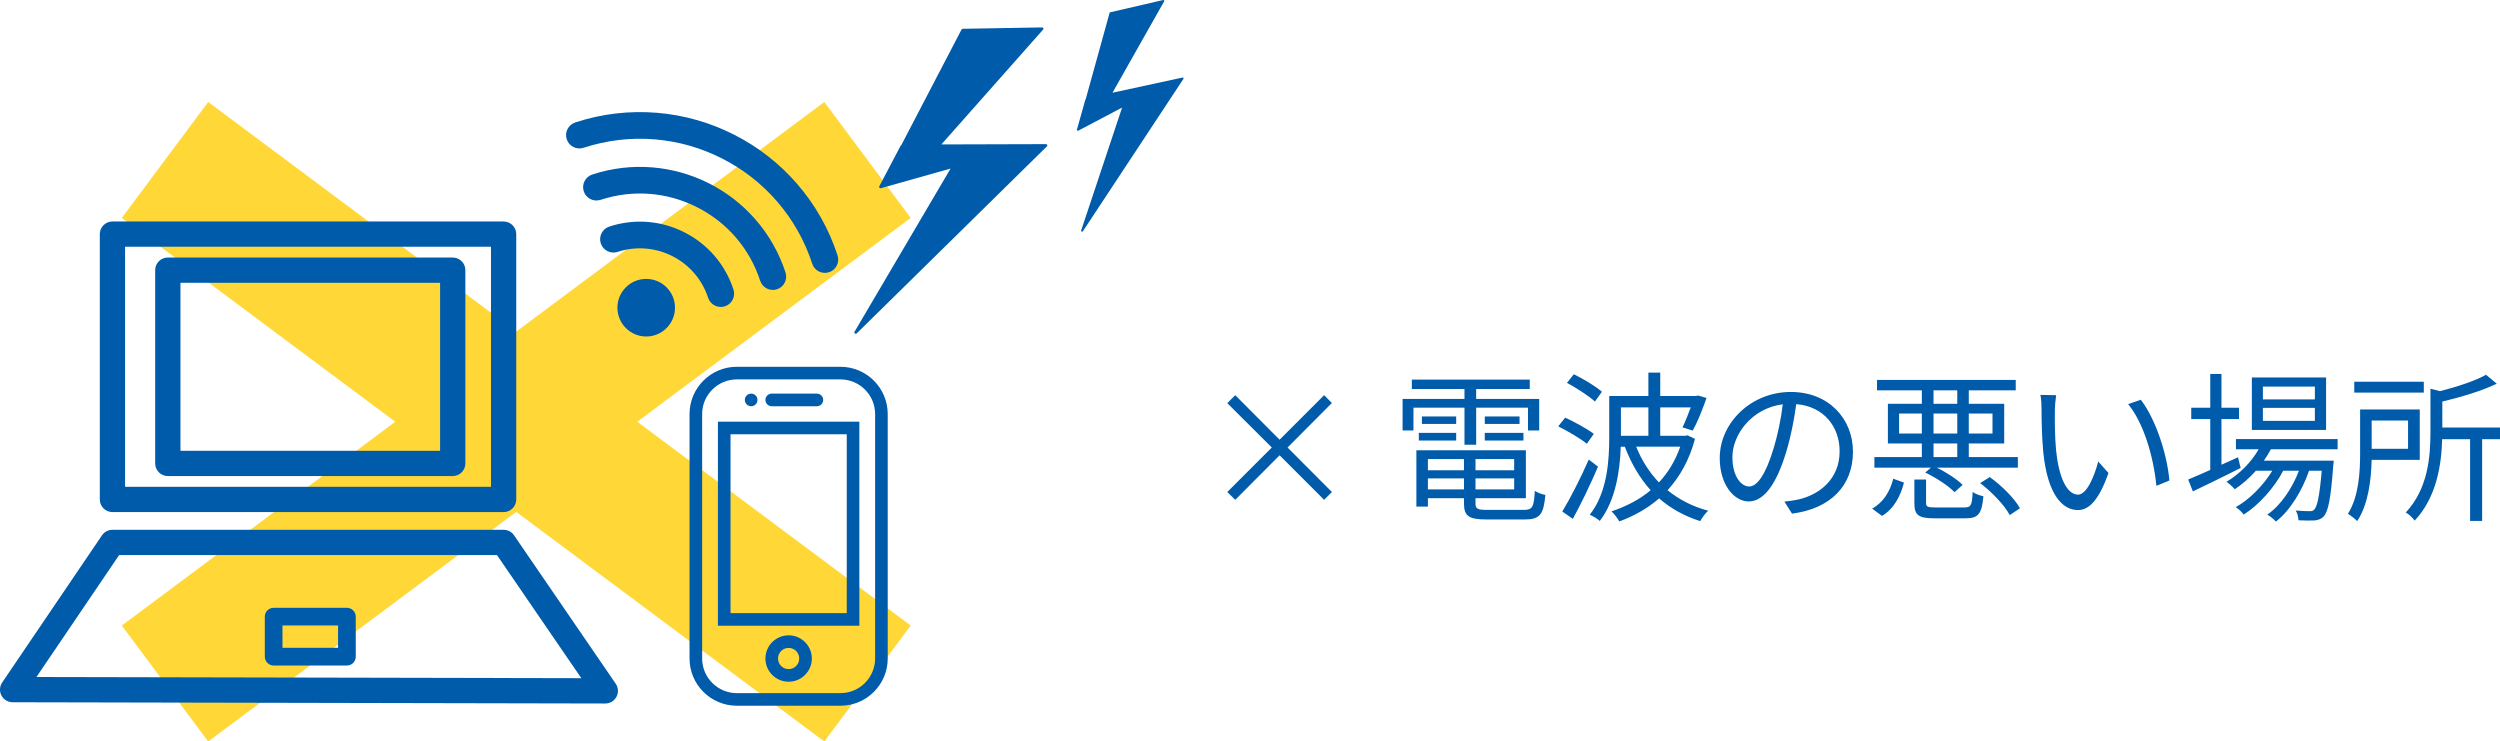 <?xml version="1.0" encoding="UTF-8"?>
<svg xmlns="http://www.w3.org/2000/svg" width="246.316" height="73.057" viewBox="0 0 246.316 73.057">
  <g isolation="isolate">
    <g id="_レイヤー_1" data-name="レイヤー 1">
      <g mix-blend-mode="multiply">
        <rect x="43.741" y="-1.61" width="14.248" height="86.325" transform="translate(-12.848 57.507) rotate(-53.305)" fill="#ffd838" stroke-width="0"/>
        <rect x="43.741" y="-1.61" width="14.248" height="86.325" transform="translate(47.941 107.167) rotate(-126.695)" fill="#ffd838" stroke-width="0"/>
      </g>
      <g>
        <path d="M121.703,49.245l-.784-.769,4.386-4.386-4.386-4.37.784-.784,4.37,4.386,4.386-4.386.768.769-4.369,4.386,4.369,4.386-.768.769-4.386-4.386-4.37,4.386Z" fill="#005bab" stroke-width="0"/>
        <path d="M144.288,40.169h-5.025v2.241h-1.072v-3.105h6.098v-.977h-5.186v-.928h11.62v.928h-5.282v.977h6.211v3.105h-1.104v-2.241h-5.106v3.649h-1.152v-3.649ZM150.131,50.238c.849,0,1.009-.272,1.088-1.873.272.177.705.337,1.041.4-.176,1.937-.544,2.417-2.049,2.417h-3.682c-1.793,0-2.289-.304-2.289-1.584v-.513h-3.554v.832h-1.136v-5.554h10.788v4.722h-4.962v.513c0,.544.192.64,1.2.64h3.554ZM139.791,42.651h3.681v.752h-3.681v-.752ZM143.472,41.77h-3.377v-.735h3.377v.735ZM140.686,45.228v1.104h3.554v-1.104h-3.554ZM144.24,48.221v-1.089h-3.554v1.089h3.554ZM149.186,45.228h-3.81v1.104h3.81v-1.104ZM149.186,48.221v-1.089h-3.81v1.089h3.81ZM149.715,41.035v.735h-3.426v-.735h3.426ZM146.289,42.651h3.81v.752h-3.81v-.752Z" fill="#005bab" stroke-width="0"/>
        <path d="M156.343,43.723c-.592-.496-1.841-1.232-2.817-1.713l.688-.864c.929.433,2.193,1.121,2.817,1.601l-.688.977ZM157.447,45.98c-.721,1.681-1.665,3.666-2.481,5.139l-1.04-.721c.752-1.232,1.825-3.313,2.609-5.122l.912.704ZM157.143,39.562c-.593-.545-1.81-1.329-2.754-1.841l.673-.849c.944.464,2.177,1.2,2.769,1.729l-.688.961ZM167.003,43.243c-.56,2.081-1.505,3.746-2.705,5.059,1.121.912,2.449,1.601,4.002,2.017-.288.256-.608.704-.784,1.024-1.569-.496-2.913-1.248-4.05-2.241-1.152,1.009-2.497,1.745-3.922,2.273-.16-.288-.512-.769-.769-.992,1.425-.48,2.754-1.152,3.858-2.081-1.073-1.2-1.921-2.642-2.546-4.29h-.399c-.08,2.354-.496,5.267-2.065,7.315-.208-.192-.688-.496-.992-.608,1.745-2.209,1.921-5.362,1.921-7.684v-4.018h3.857v-2.305h1.169v2.305h3.521l.191-.048.849.24c-.4,1.152-.912,2.417-1.36,3.217l-1.009-.319c.256-.513.544-1.249.816-1.969h-3.009v2.801h2.465l.224-.048.736.352ZM159.704,40.138v2.801h2.705v-2.801h-2.705ZM161.209,44.011c.528,1.329,1.28,2.513,2.24,3.521.896-.96,1.617-2.129,2.098-3.521h-4.338Z" fill="#005bab" stroke-width="0"/>
        <path d="M176.562,50.606l-.752-1.185c.512-.048,1.008-.128,1.376-.208,2.049-.464,4.065-1.984,4.065-4.754,0-2.417-1.552-4.418-4.273-4.642-.208,1.488-.512,3.121-.96,4.609-.977,3.298-2.241,4.979-3.729,4.979-1.425,0-2.85-1.633-2.85-4.273,0-3.474,3.09-6.515,6.995-6.515,3.745,0,6.13,2.641,6.13,5.89,0,3.361-2.208,5.603-6.002,6.099ZM172.337,47.933c.752,0,1.601-1.072,2.417-3.777.4-1.329.72-2.85.896-4.322-3.073.385-4.962,3.01-4.962,5.187,0,2.017.928,2.913,1.648,2.913Z" fill="#005bab" stroke-width="0"/>
        <path d="M184.454,50.11c1.12-.608,1.776-1.729,2.081-2.945l1.056.385c-.336,1.296-.96,2.561-2.16,3.281l-.977-.721ZM190.248,46.077h-5.57v-1.041h4.674v-1.345h-3.345v-3.905h3.345v-1.328h-4.417v-1.024h13.669v1.024h-4.626v1.328h3.489v3.905h-3.489v1.345h4.834v1.041h-7.987c.961.464,2.001,1.152,2.545,1.696l-.8.721c-.576-.625-1.825-1.425-2.881-1.938l.56-.479ZM189.351,42.715v-1.97h-2.24v1.97h2.24ZM193.529,49.997c.656,0,.769-.176.833-1.536.239.208.736.368,1.056.432-.159,1.761-.512,2.177-1.776,2.177h-2.993c-1.648,0-2.033-.319-2.033-1.504v-2.321h1.153v2.305c0,.385.144.448.96.448h2.801ZM190.504,39.786h2.338v-1.328h-2.338v1.328ZM192.842,40.745h-2.338v1.97h2.338v-1.97ZM190.504,45.036h2.338v-1.345h-2.338v1.345ZM193.977,40.745v1.97h2.337v-1.97h-2.337ZM196.043,47.004c1.185.849,2.433,2.097,2.977,3.073l-1.008.673c-.496-.961-1.745-2.257-2.913-3.153l.944-.593Z" fill="#005bab" stroke-width="0"/>
        <path d="M202.458,40.49c-.016,1.009,0,2.465.112,3.794.256,2.673,1.04,4.449,2.177,4.449.816,0,1.568-1.664,1.985-3.265l1.008,1.136c-.96,2.722-1.937,3.65-3.009,3.65-1.521,0-2.978-1.505-3.409-5.65-.145-1.393-.177-3.346-.177-4.274,0-.368-.016-1.04-.112-1.424l1.553.031c-.063.385-.128,1.137-.128,1.553ZM213.743,47.34l-1.281.528c-.288-2.896-1.248-6.178-2.785-8.051l1.249-.433c1.425,1.857,2.577,5.25,2.817,7.955Z" fill="#005bab" stroke-width="0"/>
        <path d="M220.762,46.108c-1.617.816-3.361,1.665-4.706,2.306l-.464-1.169c.608-.256,1.36-.576,2.177-.944v-5.01h-1.873v-1.121h1.873v-3.329h1.104v3.329h1.729v1.121h-1.729v4.498l1.633-.736.256,1.056ZM223.739,44.267c-.209.385-.433.769-.688,1.121h6.883s-.017.32-.048.479c-.24,3.298-.497,4.546-.945,5.011-.239.271-.527.352-.896.4-.353.016-.944.016-1.585-.017,0-.288-.112-.72-.272-.96.593.048,1.121.063,1.361.063.224,0,.367-.016.479-.176.272-.288.513-1.297.721-3.81h-1.249c-.64,1.904-1.889,3.97-3.265,5.01-.192-.24-.561-.512-.849-.688,1.297-.864,2.465-2.593,3.121-4.321h-1.553c-.848,1.648-2.417,3.394-3.89,4.321-.176-.256-.496-.544-.784-.736,1.329-.72,2.737-2.16,3.602-3.585h-1.616c-.641.721-1.361,1.345-2.081,1.825-.16-.192-.576-.577-.816-.736,1.265-.753,2.417-1.89,3.169-3.202h-2.24v-1.008h10.02v1.008h-6.578ZM229.181,42.363h-7.314v-5.17h7.314v5.17ZM228.076,38.089h-5.122v1.265h5.122v-1.265ZM228.076,40.186h-5.122v1.28h5.122v-1.28Z" fill="#005bab" stroke-width="0"/>
        <path d="M233.671,45.308c-.048,1.937-.32,4.369-1.425,6.034-.176-.192-.672-.576-.912-.721,1.088-1.729,1.2-4.161,1.2-5.97v-4.306h5.875v4.962h-4.738ZM238.808,38.681h-6.851v-1.072h6.851v1.072ZM233.671,41.434v2.785h3.585v-2.785h-3.585ZM246.316,43.275h-1.761v8.052h-1.185v-8.052h-2.754c-.063,2.497-.544,5.715-2.705,8.02-.176-.256-.592-.656-.88-.801,2.209-2.353,2.433-5.538,2.433-7.955v-4.241l.944.24c1.697-.433,3.49-1.024,4.53-1.617l1.057.881c-1.44.704-3.489,1.312-5.362,1.761v2.561h5.683v1.152Z" fill="#005bab" stroke-width="0"/>
      </g>
      <g>
        <circle cx="63.668" cy="30.317" r="2.837" fill="#005bab" stroke-width="0"/>
        <path d="M80.68,26.747c-.3-.152-.541-.418-.654-.763-.75-2.292-1.926-4.369-3.496-6.172-1.516-1.742-3.335-3.157-5.405-4.206-2.07-1.049-4.286-1.68-6.587-1.873-2.382-.2-4.752.078-7.044.828-.689.225-1.431-.15-1.656-.84s.15-1.431.84-1.656c2.628-.86,5.347-1.179,8.081-.949,2.64.222,5.182.945,7.555,2.148,2.373,1.203,4.458,2.826,6.198,4.824,1.801,2.069,3.151,4.451,4.011,7.079.225.689-.15,1.431-.84,1.656-.345.113-.702.075-1.002-.077Z" fill="#005bab" stroke-width="0"/>
        <path d="M75.552,28.425c-.3-.152-.541-.418-.654-.763-1.035-3.165-3.241-5.737-6.212-7.243s-6.349-1.765-9.514-.729c-.689.225-1.431-.15-1.656-.84s.15-1.431.84-1.656c1.936-.633,3.939-.869,5.953-.699,1.945.164,3.817.696,5.565,1.582,1.748.886,3.284,2.082,4.565,3.554,1.327,1.524,2.321,3.279,2.955,5.215.225.689-.15,1.431-.84,1.656-.345.113-.702.075-1.002-.077Z" fill="#005bab" stroke-width="0"/>
        <path d="M70.423,30.103c-.3-.152-.541-.418-.654-.763-1.212-3.706-5.214-5.734-8.92-4.522-.689.225-1.431-.15-1.656-.84-.225-.689.15-1.431.84-1.656,2.462-.805,5.09-.604,7.4.567,2.31,1.171,4.026,3.172,4.832,5.634.225.689-.15,1.431-.84,1.656-.345.113-.702.075-1.002-.077Z" fill="#005bab" stroke-width="0"/>
      </g>
      <path d="M82.806,37.381c1.884,0,3.416,1.532,3.416,3.416v24.078c0,1.884-1.532,3.416-3.416,3.416h-10.21c-1.884,0-3.416-1.532-3.416-3.416v-24.078c0-1.884,1.532-3.416,3.416-3.416h10.21M82.806,36.138h-10.21c-2.573,0-4.658,2.086-4.658,4.658v24.078c0,2.573,2.086,4.658,4.658,4.658h10.21c2.573,0,4.658-2.086,4.658-4.658v-24.078c0-2.573-2.086-4.658-4.658-4.658h0ZM84.669,61.652h-13.935v-20.107h13.935v20.107ZM71.976,60.409h11.451v-17.622h-11.451v17.622ZM81.106,39.404c0-.343-.278-.621-.621-.621h-4.45c-.343,0-.621.278-.621.621s.278.621.621.621h4.45c.343,0,.621-.278.621-.621ZM74.632,39.404c0-.343-.278-.621-.621-.621h-.006c-.343,0-.618.278-.618.621s.281.621.624.621.621-.278.621-.621ZM77.701,67.169c-1.261,0-2.287-1.026-2.287-2.287s1.026-2.287,2.287-2.287,2.287,1.026,2.287,2.287-1.026,2.287-2.287,2.287ZM77.701,63.836c-.576,0-1.045.469-1.045,1.045s.469,1.045,1.045,1.045,1.045-.469,1.045-1.045-.469-1.045-1.045-1.045Z" fill="#005bab" stroke-width="0"/>
      <path d="M49.62,50.454H11.079c-.687,0-1.245-.557-1.245-1.245v-26.142c0-.688.557-1.245,1.245-1.245h38.54c.687,0,1.245.557,1.245,1.245v26.142c0,.688-.557,1.245-1.245,1.245ZM12.324,47.964h36.051v-23.652H12.324v23.652ZM44.606,46.903h-28.071c-.687,0-1.245-.557-1.245-1.245v-19.04c0-.687.557-1.245,1.245-1.245h28.071c.687,0,1.245.557,1.245,1.245v19.04c0,.688-.557,1.245-1.245,1.245ZM17.78,44.414h25.581v-16.551h-25.581v16.551ZM34.181,65.57h-7.22c-.481,0-.871-.39-.871-.871v-3.943c0-.481.39-.871.871-.871h7.22c.481,0,.871.39.871.871v3.943c0,.481-.39.871-.871.871ZM27.832,63.827h5.477v-2.201h-5.477v2.201ZM59.641,69.314h-.003l-58.396-.124c-.46,0-.883-.256-1.098-.663-.215-.407-.188-.899.07-1.281l9.834-14.502c.232-.342.618-.546,1.03-.546h38.54c.411,0,.795.203,1.027.541l10.021,14.627c.261.381.29.876.074,1.285-.216.408-.639.663-1.101.663ZM3.59,66.705l53.686.114-8.312-12.132H11.739l-8.15,12.018Z" fill="#005bab" stroke-width="0"/>
      <g>
        <path d="M84.229,32.86c.026.016.055.024.085.023.037,0,.075-.015.102-.042l18.737-18.426s.006-.01.01-.015c.006-.008.013-.016.017-.025.004-.008.004-.017.006-.026.001-.007.005-.013.005-.02,0-.001,0-.002,0-.003,0-.009-.004-.017-.006-.026-.002-.008-.003-.016-.006-.023-.002-.005-.007-.009-.01-.014-.006-.009-.013-.019-.021-.027,0,0,0-.001-.002-.002-.005-.004-.011-.006-.017-.009-.009-.006-.017-.011-.028-.015-.01-.004-.021-.004-.031-.006-.007,0-.013-.004-.02-.004l-10.299.03,10.028-11.32c.034-.039.041-.092.017-.137-.024-.044-.074-.072-.13-.071l-7.802.133h0c-.054.001-.103.03-.126.074l-5.948,11.413c-.028.013-.052.032-.066.059l-2.093,3.982c-.024.046-.016.101.021.139.028.029.069.045.11.044.013,0,.026-.002.039-.006l6.856-1.932-9.468,16.087c-.034.057-.015.128.043.165Z" fill="#005bab" stroke-width="0"/>
        <path d="M106.572,22.821c.019.007.04.008.06.003.025-.006.048-.021.062-.042l9.905-15.01s.003-.008.005-.012c.003-.006.006-.013.008-.019.001-.006,0-.012,0-.018,0-.005.001-.009,0-.014,0,0,0-.001,0-.002-.001-.006-.005-.011-.008-.017-.002-.005-.004-.01-.007-.014-.002-.003-.006-.005-.009-.008-.006-.005-.011-.011-.018-.015,0,0,0,0-.001-.001-.004-.002-.009-.002-.013-.004-.007-.002-.013-.005-.021-.006-.007,0-.014,0-.022,0-.005,0-.009,0-.014,0l-6.889,1.492L114.704.126c.017-.031.014-.067-.008-.094-.022-.026-.06-.038-.097-.029l-5.203,1.205h0c-.036.009-.064.035-.074.068l-2.349,8.488c-.017.013-.03.029-.036.049l-.832,2.964c-.01.034.004.07.034.09.023.015.052.02.08.014.009-.002.017-.005.025-.009l4.312-2.273-4.037,12.119c-.014.043.008.088.052.104Z" fill="#005bab" stroke-width="0"/>
      </g>
    </g>
  </g>
</svg>